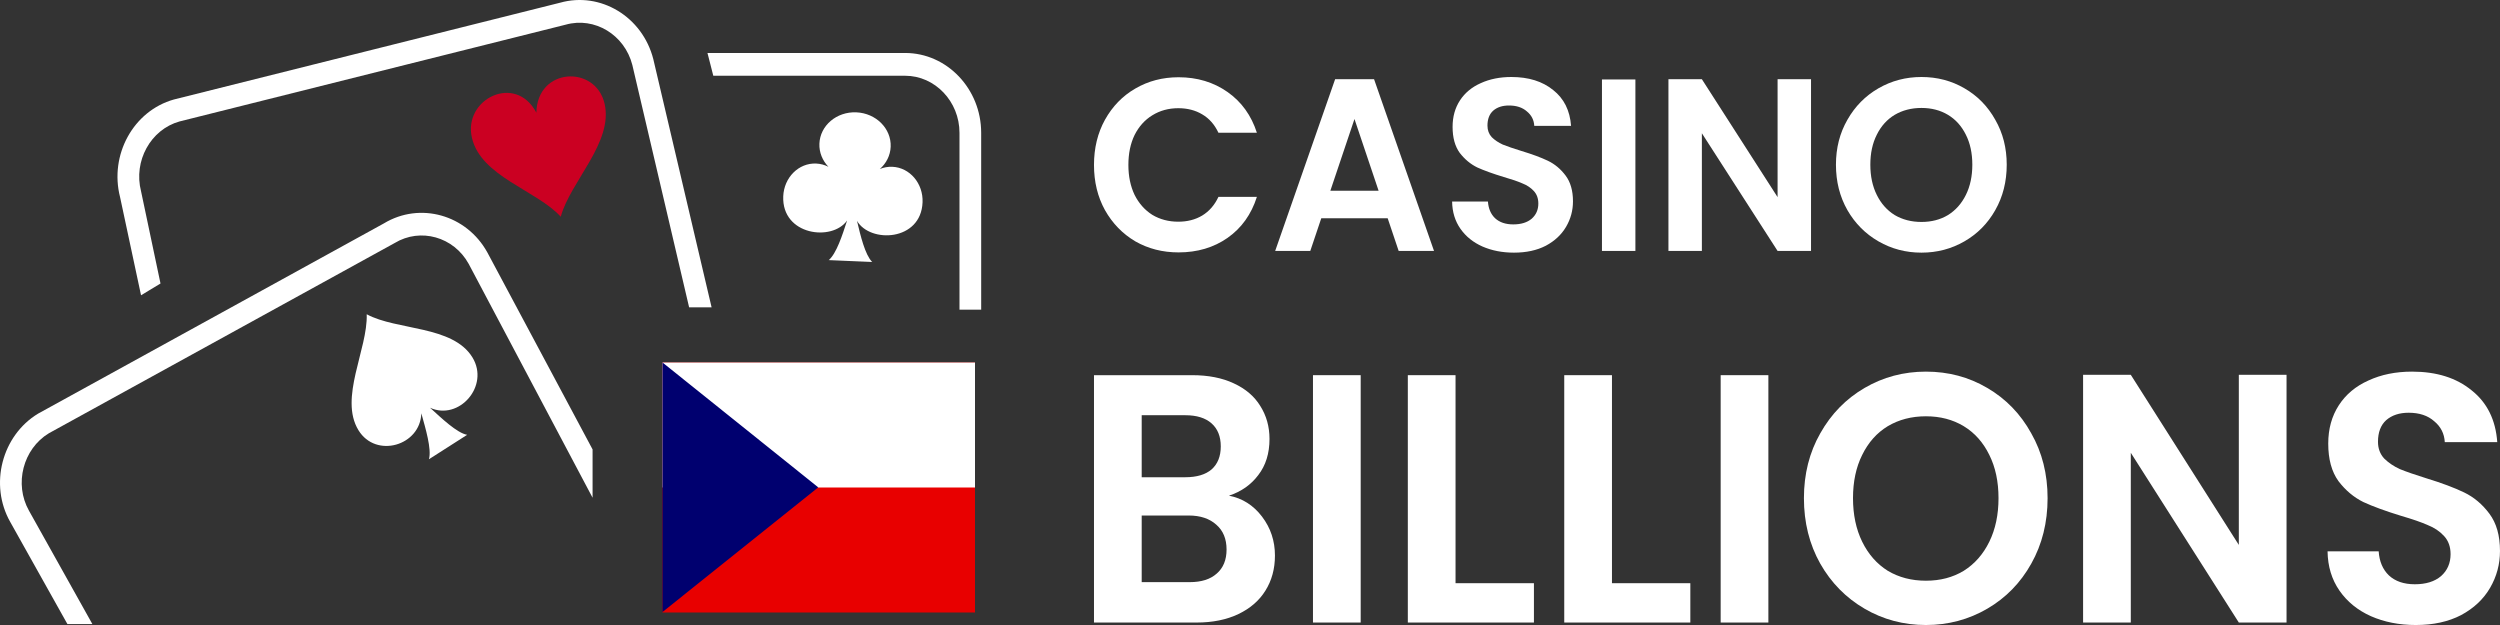 <?xml version="1.0" encoding="utf-8"?>
<svg width="200" height="50" viewBox="0 0 200 50" fill="none" xmlns="http://www.w3.org/2000/svg">
<rect x="0" y="0" width="200" height="50" fill="#333333" stroke="none"/>
<path fill-rule="evenodd" clip-rule="evenodd" d="M72.412 4.238H56.596L56.596 4.241L56.597 4.244L56.598 4.246L56.599 4.249L56.599 4.251L56.599 4.252L56.6 4.254L56.601 4.257L56.602 4.26L56.602 4.262L56.603 4.265L56.604 4.268L56.605 4.27C56.617 4.314 56.629 4.359 56.64 4.403L56.641 4.406L56.642 4.409L57.063 6.06H72.412C74.8 6.06 76.76 8.118 76.759 10.625V24.775H78.495L78.494 10.625C78.495 7.112 75.758 4.238 72.412 4.238Z" fill="white"/>
<path fill-rule="evenodd" clip-rule="evenodd" d="M44.807 0.217L13.91 7.96C10.676 8.868 8.739 12.382 9.605 15.768L11.283 23.622L12.84 22.68L11.283 15.298C10.664 12.88 12.051 10.364 14.36 9.717L45.257 1.973C47.565 1.326 49.967 2.778 50.586 5.195L55.13 24.589H56.928L52.263 4.725C51.397 1.338 48.041 -0.691 44.807 0.217Z" fill="white"/>
<path fill-rule="evenodd" clip-rule="evenodd" d="M30.709 17.873L3.043 33.093C0.156 34.84 -0.881 38.768 0.825 41.768L5.393 49.926H7.39L2.322 40.862C1.11 38.718 1.847 35.909 3.908 34.662L31.574 19.442C33.634 18.195 36.302 18.945 37.492 21.104L47.406 39.818V35.953L38.99 20.198C37.323 17.173 33.596 16.127 30.709 17.873Z" fill="white"/>
<path fill-rule="evenodd" clip-rule="evenodd" d="M42.91 9.017C42.973 5.386 47.637 5.181 48.364 8.284C49.091 11.387 45.627 14.518 44.859 17.338C42.933 15.216 38.483 14.134 37.755 11.031C37.028 7.928 41.249 5.832 42.91 9.017Z" fill="#CB0022"/>
<path fill-rule="evenodd" clip-rule="evenodd" d="M34.402 32.618C36.708 33.683 39.196 30.88 37.794 28.592C36.219 26.021 31.749 26.449 29.337 25.141C29.433 27.928 27.102 31.847 28.677 34.418C30.079 36.706 33.635 35.647 33.706 33.063C34.044 34.279 34.544 35.932 34.315 36.74L35.844 35.763L37.373 34.786C36.562 34.643 35.325 33.46 34.402 32.618Z" fill="white"/>
<path fill-rule="evenodd" clip-rule="evenodd" d="M68.507 8.987C70.081 9.055 71.311 10.285 71.254 11.736C71.226 12.442 70.899 13.07 70.388 13.521C70.698 13.392 71.037 13.328 71.39 13.343C72.784 13.403 73.865 14.675 73.805 16.185C73.682 19.307 69.611 19.471 68.56 17.67C68.845 18.876 69.205 20.382 69.774 20.958L68.037 20.884L66.3 20.809C66.913 20.285 67.391 18.814 67.769 17.637C66.58 19.342 62.536 18.83 62.659 15.708C62.719 14.198 63.896 13.023 65.29 13.083C65.643 13.098 65.975 13.191 66.274 13.345C65.801 12.852 65.524 12.198 65.552 11.492C65.609 10.041 66.932 8.92 68.507 8.987Z" fill="white"/>
<path d="M87.519 13.196C87.519 11.847 87.812 10.641 88.398 9.58C88.997 8.505 89.806 7.673 90.825 7.084C91.857 6.481 93.01 6.18 94.284 6.18C95.774 6.18 97.08 6.573 98.201 7.359C99.322 8.145 100.105 9.233 100.551 10.621H97.475C97.169 9.966 96.736 9.475 96.175 9.147C95.627 8.82 94.991 8.656 94.264 8.656C93.487 8.656 92.793 8.846 92.182 9.226C91.583 9.593 91.112 10.117 90.768 10.798C90.437 11.48 90.271 12.279 90.271 13.196C90.271 14.1 90.437 14.899 90.768 15.594C91.112 16.275 91.583 16.806 92.182 17.186C92.793 17.552 93.487 17.736 94.264 17.736C94.991 17.736 95.627 17.572 96.175 17.244C96.736 16.904 97.169 16.406 97.475 15.751H100.551C100.105 17.153 99.322 18.247 98.201 19.033C97.092 19.806 95.787 20.192 94.284 20.192C93.01 20.192 91.857 19.898 90.825 19.308C89.806 18.705 88.997 17.873 88.398 16.812C87.812 15.751 87.519 14.546 87.519 13.196Z" fill="white"/>
<path d="M111.014 17.461H105.702L104.823 20.075H102.014L106.81 6.337H109.925L114.721 20.075H111.893L111.014 17.461ZM110.288 15.259L108.358 9.521L106.428 15.259H110.288Z" fill="white"/>
<path d="M121.118 20.212C120.188 20.212 119.347 20.048 118.596 19.721C117.857 19.393 117.271 18.922 116.838 18.306C116.405 17.69 116.182 16.963 116.169 16.124H119.035C119.074 16.688 119.265 17.133 119.609 17.461C119.965 17.788 120.449 17.952 121.061 17.952C121.685 17.952 122.175 17.801 122.532 17.5C122.889 17.186 123.067 16.779 123.067 16.282C123.067 15.875 122.946 15.541 122.704 15.279C122.462 15.017 122.156 14.814 121.787 14.67C121.43 14.513 120.933 14.342 120.296 14.159C119.43 13.897 118.723 13.641 118.176 13.393C117.641 13.13 117.176 12.744 116.781 12.233C116.399 11.709 116.207 11.014 116.207 10.15C116.207 9.337 116.405 8.63 116.8 8.027C117.195 7.425 117.749 6.966 118.462 6.651C119.175 6.324 119.991 6.16 120.908 6.16C122.284 6.16 123.398 6.507 124.252 7.202C125.118 7.883 125.596 8.84 125.685 10.071H122.742C122.717 9.599 122.519 9.213 122.15 8.912C121.793 8.597 121.316 8.44 120.717 8.44C120.195 8.44 119.774 8.577 119.456 8.853C119.15 9.128 118.997 9.527 118.997 10.052C118.997 10.418 119.112 10.726 119.341 10.975C119.583 11.211 119.876 11.408 120.22 11.565C120.577 11.709 121.073 11.879 121.71 12.076C122.577 12.338 123.284 12.6 123.831 12.862C124.379 13.124 124.85 13.517 125.245 14.041C125.64 14.565 125.838 15.253 125.838 16.105C125.838 16.838 125.653 17.52 125.284 18.148C124.914 18.777 124.373 19.282 123.659 19.662C122.946 20.029 122.099 20.212 121.118 20.212Z" fill="white"/>
<path d="M130.832 6.357V20.075H128.157V6.357H130.832Z" fill="white"/>
<path d="M144.882 20.075H142.207L136.15 10.661V20.075H133.475V6.337H136.15L142.207 15.771V6.337H144.882V20.075Z" fill="white"/>
<path d="M153.716 20.212C152.468 20.212 151.322 19.911 150.277 19.308C149.232 18.705 148.404 17.873 147.793 16.812C147.182 15.738 146.876 14.526 146.876 13.176C146.876 11.84 147.182 10.641 147.793 9.58C148.404 8.505 149.232 7.667 150.277 7.064C151.322 6.462 152.468 6.16 153.716 6.16C154.977 6.16 156.124 6.462 157.156 7.064C158.2 7.667 159.022 8.505 159.621 9.58C160.232 10.641 160.538 11.84 160.538 13.176C160.538 14.526 160.232 15.738 159.621 16.812C159.022 17.873 158.2 18.705 157.156 19.308C156.111 19.911 154.965 20.212 153.716 20.212ZM153.716 17.756C154.519 17.756 155.226 17.572 155.837 17.205C156.449 16.825 156.926 16.288 157.27 15.594C157.614 14.899 157.786 14.094 157.786 13.176C157.786 12.259 157.614 11.46 157.27 10.779C156.926 10.084 156.449 9.554 155.837 9.187C155.226 8.82 154.519 8.636 153.716 8.636C152.914 8.636 152.2 8.82 151.576 9.187C150.965 9.554 150.487 10.084 150.143 10.779C149.799 11.46 149.627 12.259 149.627 13.176C149.627 14.094 149.799 14.899 150.143 15.594C150.487 16.288 150.965 16.825 151.576 17.205C152.2 17.572 152.914 17.756 153.716 17.756Z" fill="white"/>
<path d="M98.316 39.653C99.388 39.861 100.27 40.419 100.96 41.326C101.651 42.233 101.996 43.273 101.996 44.444C101.996 45.503 101.742 46.438 101.233 47.251C100.742 48.045 100.024 48.669 99.079 49.122C98.134 49.576 97.016 49.803 95.726 49.803H87.519V30.014H95.371C96.662 30.014 97.77 30.231 98.698 30.666C99.643 31.101 100.351 31.706 100.824 32.48C101.315 33.255 101.56 34.134 101.56 35.117C101.56 36.27 101.26 37.234 100.66 38.009C100.079 38.784 99.297 39.332 98.316 39.653ZM91.336 38.179H94.826C95.735 38.179 96.435 37.971 96.925 37.555C97.416 37.12 97.662 36.506 97.662 35.712C97.662 34.919 97.416 34.304 96.925 33.87C96.435 33.435 95.735 33.218 94.826 33.218H91.336V38.179ZM95.18 46.571C96.108 46.571 96.825 46.344 97.334 45.89C97.861 45.437 98.125 44.794 98.125 43.962C98.125 43.112 97.852 42.45 97.307 41.978C96.762 41.486 96.026 41.241 95.099 41.241H91.336V46.571H95.18Z" fill="white"/>
<path d="M108.855 30.014V49.803H105.038V30.014H108.855Z" fill="white"/>
<path d="M116.443 46.656H122.714V49.803H112.626V30.014H116.443V46.656Z" fill="white"/>
<path d="M128.957 46.656H135.227V49.803H125.14V30.014H128.957V46.656Z" fill="white"/>
<path d="M141.47 30.014V49.803H137.653V30.014H141.47Z" fill="white"/>
<path d="M154.074 50.001C152.293 50.001 150.657 49.566 149.167 48.697C147.677 47.828 146.495 46.627 145.623 45.096C144.75 43.547 144.314 41.798 144.314 39.852C144.314 37.924 144.75 36.194 145.623 34.663C146.495 33.114 147.677 31.904 149.167 31.035C150.657 30.165 152.293 29.73 154.074 29.73C155.874 29.73 157.509 30.165 158.982 31.035C160.472 31.904 161.644 33.114 162.499 34.663C163.371 36.194 163.807 37.924 163.807 39.852C163.807 41.798 163.371 43.547 162.499 45.096C161.644 46.627 160.472 47.828 158.982 48.697C157.491 49.566 155.855 50.001 154.074 50.001ZM154.074 46.457C155.219 46.457 156.228 46.193 157.101 45.663C157.973 45.115 158.655 44.34 159.145 43.339C159.636 42.337 159.881 41.175 159.881 39.852C159.881 38.529 159.636 37.376 159.145 36.393C158.655 35.391 157.973 34.626 157.101 34.096C156.228 33.567 155.219 33.303 154.074 33.303C152.929 33.303 151.911 33.567 151.021 34.096C150.148 34.626 149.467 35.391 148.976 36.393C148.485 37.376 148.24 38.529 148.24 39.852C148.24 41.175 148.485 42.337 148.976 43.339C149.467 44.34 150.148 45.115 151.021 45.663C151.911 46.193 152.929 46.457 154.074 46.457Z" fill="white"/>
<path d="M182.923 49.803H179.106L170.464 36.223V49.803H166.647V29.986H170.464L179.106 43.594V29.986H182.923V49.803Z" fill="white"/>
<path d="M193.265 50.001C191.939 50.001 190.739 49.765 189.667 49.292C188.613 48.82 187.776 48.139 187.158 47.251C186.541 46.363 186.222 45.314 186.204 44.104H190.294C190.348 44.917 190.621 45.559 191.112 46.032C191.621 46.505 192.311 46.741 193.184 46.741C194.074 46.741 194.774 46.523 195.283 46.089C195.792 45.635 196.046 45.049 196.046 44.331C196.046 43.745 195.874 43.263 195.528 42.885C195.183 42.507 194.747 42.214 194.22 42.006C193.711 41.779 193.002 41.534 192.093 41.269C190.857 40.891 189.848 40.523 189.067 40.163C188.304 39.785 187.64 39.228 187.077 38.491C186.531 37.735 186.259 36.733 186.259 35.486C186.259 34.314 186.541 33.293 187.104 32.424C187.667 31.554 188.458 30.893 189.476 30.439C190.494 29.967 191.657 29.73 192.966 29.73C194.929 29.73 196.519 30.231 197.737 31.233C198.973 32.216 199.654 33.596 199.781 35.372H195.583C195.546 34.692 195.265 34.134 194.738 33.7C194.229 33.246 193.547 33.019 192.693 33.019C191.948 33.019 191.348 33.218 190.894 33.614C190.457 34.011 190.239 34.588 190.239 35.344C190.239 35.873 190.403 36.317 190.73 36.676C191.075 37.017 191.493 37.3 191.984 37.527C192.493 37.735 193.202 37.98 194.111 38.264C195.347 38.642 196.355 39.02 197.137 39.398C197.918 39.776 198.591 40.343 199.154 41.099C199.718 41.855 199.999 42.847 199.999 44.076C199.999 45.134 199.736 46.117 199.209 47.024C198.682 47.931 197.909 48.659 196.891 49.207C195.874 49.736 194.665 50.001 193.265 50.001Z" fill="white"/>
<path fill-rule="evenodd" clip-rule="evenodd" d="M53 29H78V49H53V29Z" fill="#E80000"/>
<path fill-rule="evenodd" clip-rule="evenodd" d="M53 29H78V39H53V29Z" fill="white"/>
<path fill-rule="evenodd" clip-rule="evenodd" d="M53 29L65.458 38.988L53 48.961V29Z" fill="#00006F"/>
</svg>
